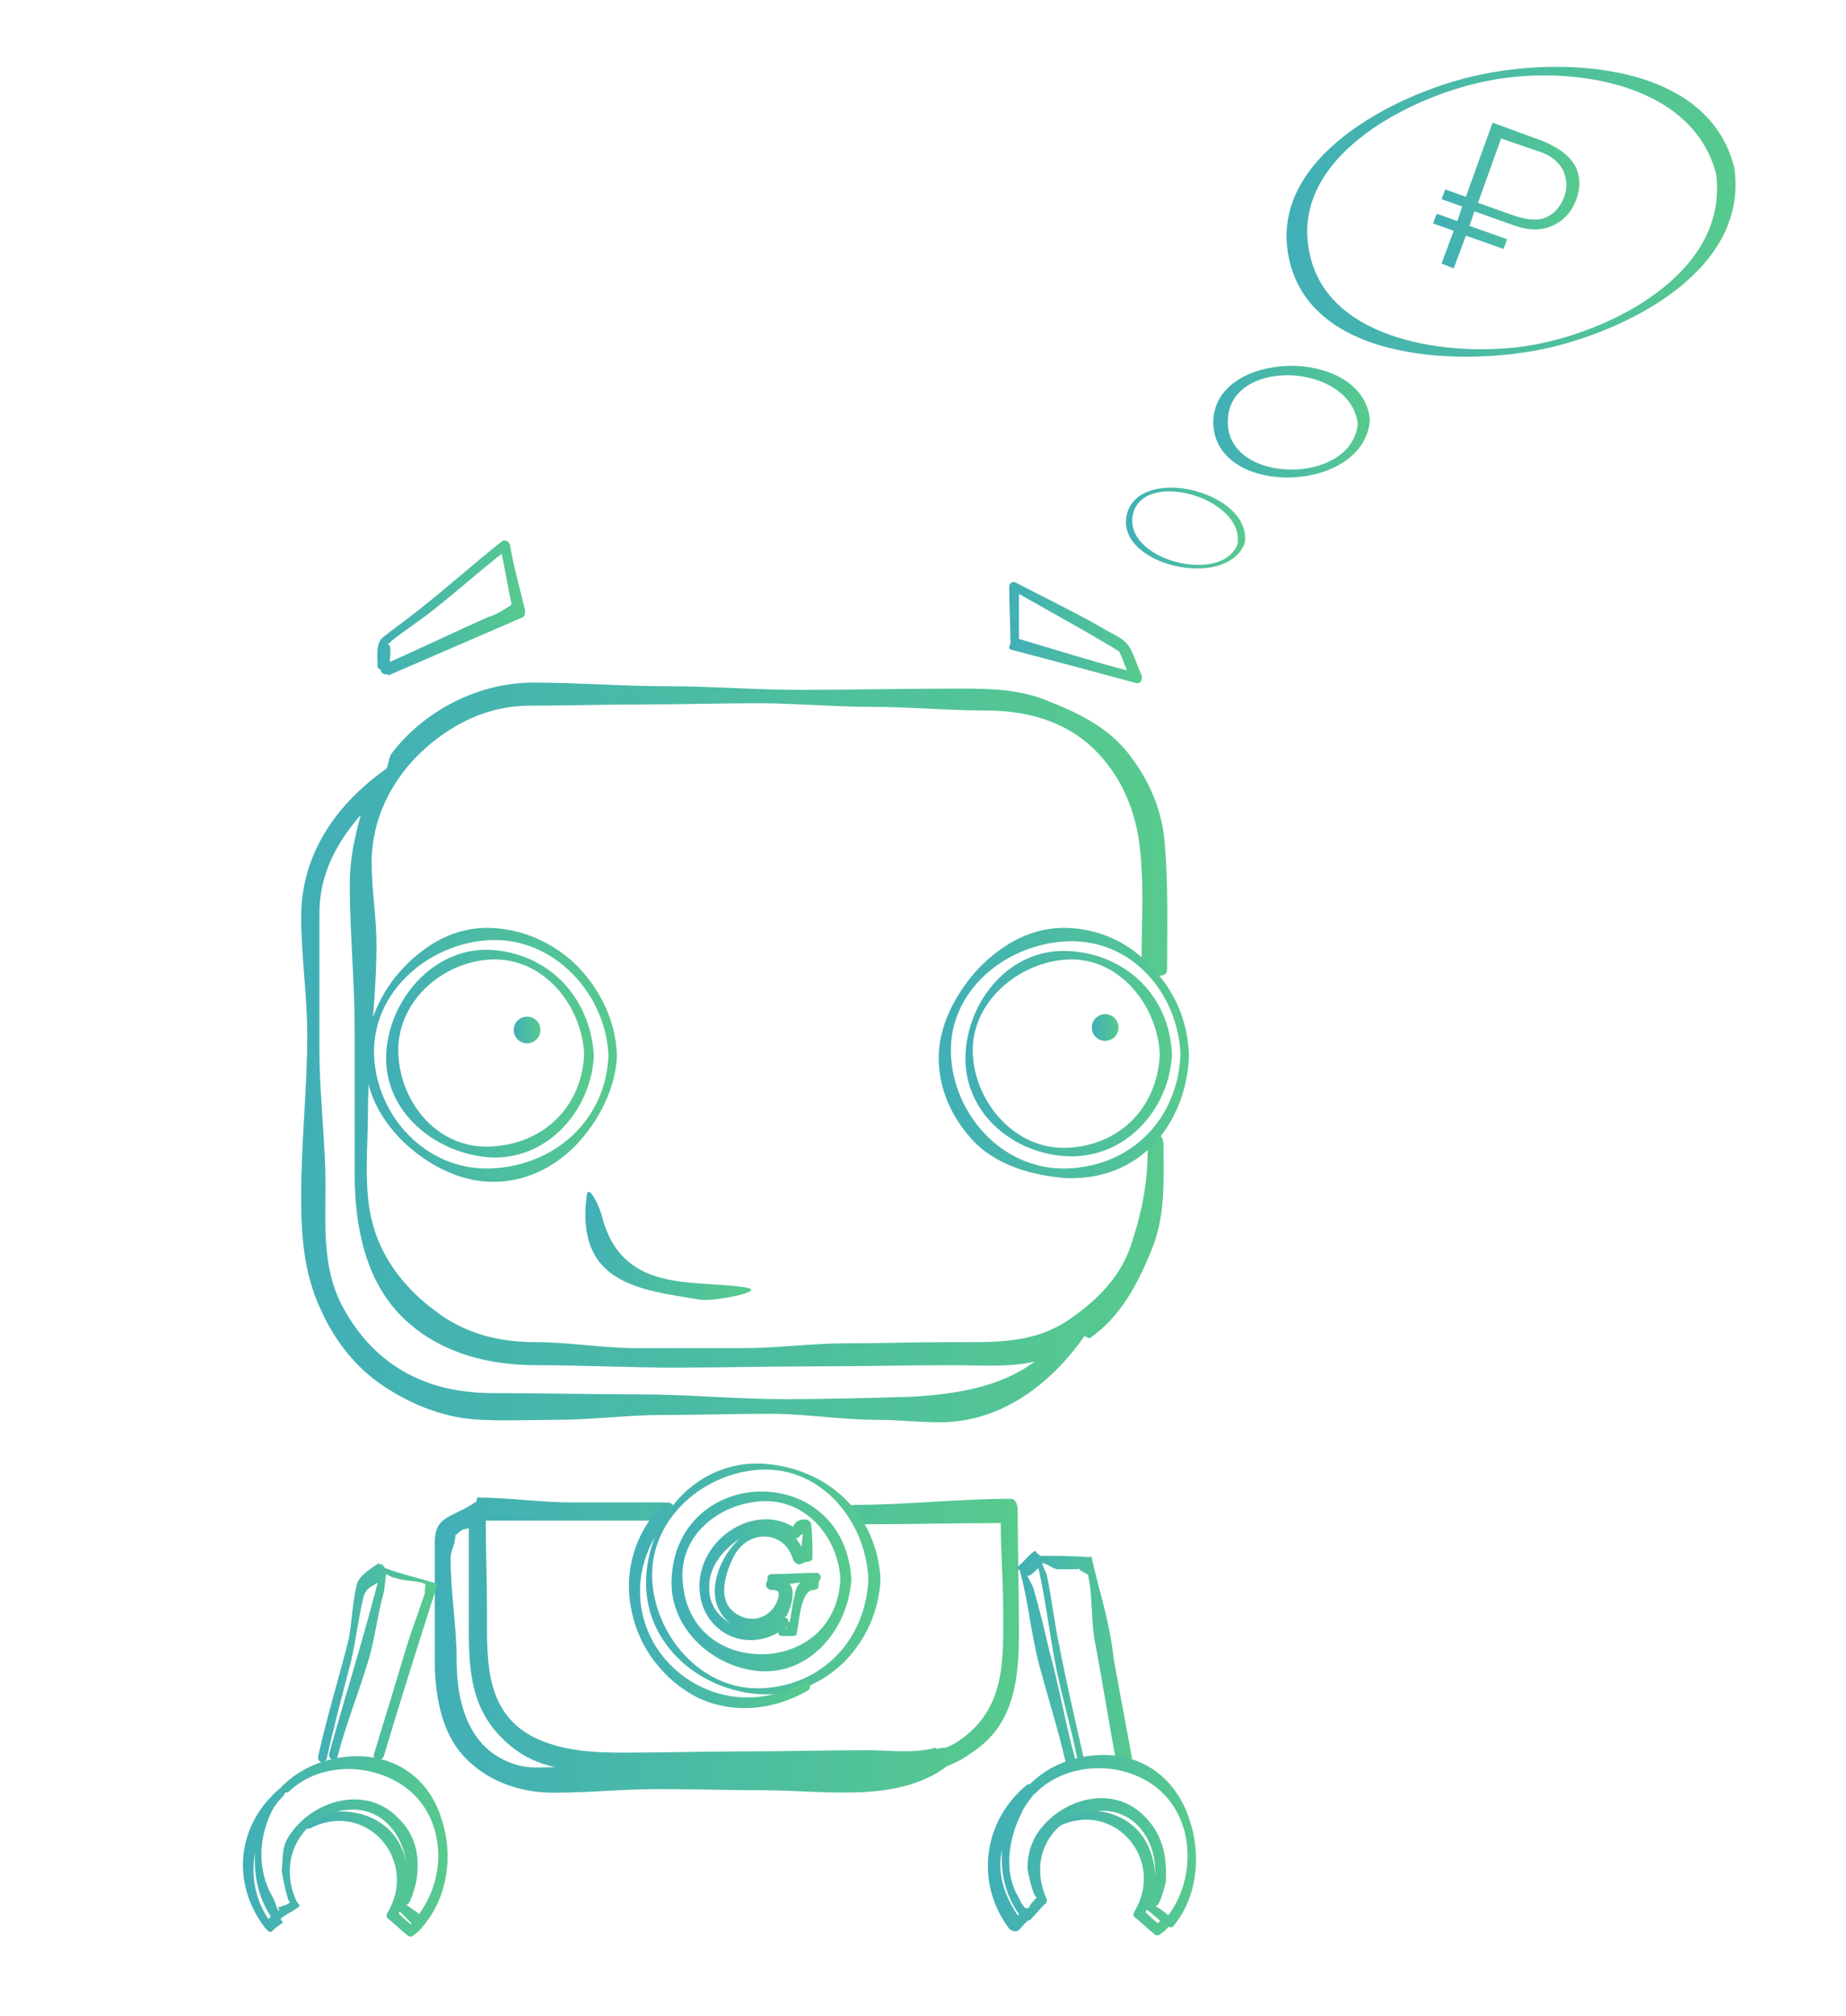 <?xml version="1.0" encoding="utf-8"?>
<!-- Generator: Adobe Illustrator 21.0.2, SVG Export Plug-In . SVG Version: 6.00 Build 0)  -->
<svg version="1.1" id="Слой_1" xmlns="http://www.w3.org/2000/svg" xmlns:xlink="http://www.w3.org/1999/xlink" x="0px" y="0px"
	 viewBox="0 0 152 166" style="enable-background:new 0 0 152 166;" xml:space="preserve">
<style type="text/css">
	.st0{fill:url(#SVGID_1_);}
	.st1{fill:url(#SVGID_2_);}
	.st2{fill:url(#SVGID_3_);}
	.st3{fill:url(#SVGID_4_);}
	.st4{fill:url(#SVGID_5_);}
	.st5{fill:url(#SVGID_6_);}
	.st6{fill:url(#SVGID_7_);}
	.st7{fill:url(#SVGID_8_);}
	.st8{fill:url(#SVGID_9_);}
	.st9{fill:url(#SVGID_10_);}
	.st10{fill:url(#SVGID_11_);}
	.st11{fill:url(#SVGID_12_);}
	.st12{fill:url(#SVGID_13_);}
	.st13{fill:url(#SVGID_14_);}
	.st14{fill:url(#SVGID_15_);}
	.st15{fill:url(#SVGID_16_);}
	.st16{fill:url(#SVGID_17_);}
	.st17{fill:url(#SVGID_18_);}
	.st18{fill:url(#SVGID_19_);}
	.st19{fill:url(#SVGID_20_);}
	.st20{fill:url(#SVGID_21_);}
	.st21{fill:url(#SVGID_22_);}
	.st22{fill:url(#SVGID_23_);}
	.st23{fill:url(#SVGID_24_);}
	.st24{fill:url(#SVGID_25_);}
</style>
<g>
	<g>
		<linearGradient id="SVGID_1_" gradientUnits="userSpaceOnUse" x1="24.582" y1="86.522" x2="96.149" y2="86.522">
			<stop  offset="0" style="stop-color:#41AFB7"/>
			<stop  offset="1" style="stop-color:#57CA8D"/>
		</linearGradient>
		<path class="st0" d="M94.5,94.7c0,3-0.6,5.5-1.4,7.9c-0.8,2.3-2.4,4.2-5,6c-3,2.1-6.4,1.9-9.8,1.9c-2.9,0-5.7,0.1-8.6,0.1
			S64,111,61.1,111s-5.7,0-8.6,0c-2.8,0-5.7-0.5-8.5-0.5c-3.1,0-5.9-0.8-8.2-2.6c-2.3-1.7-4.3-4.1-5.1-7.1c-0.8-2.8-0.4-6.4-0.4-9.3
			c0-4.6,0.7-9.2,0.7-13.7c0-2.3-0.4-4.5-0.4-6.8c0-3.5,1.6-6.7,4-9c2.4-2.3,5.5-3.9,9-3.9c3.1,0,6.3-0.1,9.4-0.1s6.3-0.1,9.4-0.1
			c3.1,0,6.3,0.3,9.4,0.3c3.1,0,6.3,0.3,9.4,0.3c3.4,0,6.5,0.9,8.8,3.1c2.3,2.2,3.6,5.2,3.9,8.6c0.3,3.1,0.1,5.6,0.1,8.8
			c0,1.1,2.1,1.9,2.1,0.8c0-3.4,0.1-6.9-0.2-10.4c-0.2-2.8-1.4-5.4-3.1-7.5c-1.7-2.1-4.2-3.3-6.8-4.3c-2.6-1-5.3-0.9-8.1-0.9
			c-4,0-8,0.1-12,0.1c-3.7,0-7.3-0.3-11-0.3s-7.3-0.3-11-0.3c-4.5,0-9,2.3-11.7,5.9c-0.2,0.3-0.2,0.9-0.4,1.2c-4.1,2.9-7,7-7,12.2
			c0,3.2,0.5,6.5,0.5,9.7c0,4.4-0.5,8.8-0.5,13.3c0,3.2,0.2,6.3,1.6,9.3c1.2,2.7,3,4.9,5.3,6.4c2.3,1.5,5,2.6,8,2.7
			c2,0.1,4.1,0,6.1,0c2.9,0,5.8-0.4,8.8-0.4s5.8-0.1,8.8-0.1s5.8,0.5,8.8,0.5c1.7,0,3.5,0.2,5.2,0.2c5,0,9.1-3.1,11.9-7.1
			c0,0,0.4,0.2,0.4,0.2c2.6-1.8,4-4.5,5.2-7.5c1.1-2.8,0.9-5.7,0.9-8.6C95.6,92.8,94.5,93.6,94.5,94.7z M64.6,115.2
			c-4,0-8-0.4-12-0.4s-8-0.1-12-0.1c-5.2,0-9.4-2-12.1-6.6c-2-3.3-1.7-6.9-1.7-10.5c0-3.7-0.5-7.4-0.5-11.2s0-7.4,0-11.2
			c0-3.2,1.4-5.8,3.4-8.1c-0.5,1.9-0.9,3.6-0.9,5.7c0,4,0.4,7.9,0.4,11.9s0,7.9,0,11.9c0,4.4,0.9,8.6,3.6,11.5
			c2.7,2.9,6.7,4.3,11.3,4.3c3.8,0,7.6,0.2,11.4,0.2s7.6-0.1,11.4-0.1c3.9,0,7.7-0.1,11.6-0.1c2.2,0,4.6,0.2,6.7-0.3
			c-2.8,2.1-6.5,2.7-10.2,2.9C71.6,115.1,67.9,115.2,64.6,115.2z"/>
	</g>
</g>
<g>
	<g>
		<linearGradient id="SVGID_2_" gradientUnits="userSpaceOnUse" x1="30.119" y1="86.869" x2="50.891" y2="86.869">
			<stop  offset="0" style="stop-color:#41AFB7"/>
			<stop  offset="1" style="stop-color:#57CA8D"/>
		</linearGradient>
		<path class="st1" d="M40.4,76.4c-2.9-0.1-5.3,1.3-7.2,3.3c-1.8,1.9-3,4.5-3.1,7.2c-0.1,2.9,1.2,5.2,3.1,7.1
			c1.9,1.8,4.4,3.2,7.1,3.3c2.9,0.1,5.4-1.2,7.2-3.1c1.8-1.9,3.2-4.6,3.3-7.3c-0.1-2.9-1.4-5.4-3.2-7.3
			C45.8,77.8,43.3,76.5,40.4,76.4z M40.4,96.2c-5.3,0.2-9.4-4.3-9.6-9.3c-0.2-5.3,4.6-9.3,9.6-9.5c5.3-0.2,9.5,4.5,9.7,9.5
			C49.9,92.2,45.7,96,40.4,96.2z"/>
	</g>
</g>
<g>
	<g>
		<linearGradient id="SVGID_3_" gradientUnits="userSpaceOnUse" x1="31.791" y1="86.793" x2="48.873" y2="86.793">
			<stop  offset="0" style="stop-color:#41AFB7"/>
			<stop  offset="1" style="stop-color:#57CA8D"/>
		</linearGradient>
		<path class="st2" d="M40.4,78.2c-4.8-0.2-8.4,4.2-8.6,8.6c-0.2,4.8,4.1,8.2,8.6,8.5c4.8,0.2,8.3-4,8.5-8.4
			C48.6,82.1,45.2,78.5,40.4,78.2z M40.4,94.4c-4.3,0.2-7.4-3.5-7.6-7.6c-0.2-4.3,3.6-7.6,7.6-7.8c4.3-0.2,7.5,3.7,7.7,7.8
			C47.9,91.2,44.7,94.2,40.4,94.4z"/>
	</g>
</g>
<g>
	<g>
		<linearGradient id="SVGID_4_" gradientUnits="userSpaceOnUse" x1="77.379" y1="86.684" x2="98.06" y2="86.684">
			<stop  offset="0" style="stop-color:#41AFB7"/>
			<stop  offset="1" style="stop-color:#57CA8D"/>
		</linearGradient>
		<path class="st3" d="M87.9,76.4c-2.9-0.1-5.3,1.3-7.2,3.2c-1.8,1.9-3.3,4.5-3.4,7.2c-0.1,2.9,1.2,5.5,3.1,7.4
			c1.9,1.8,4.7,2.6,7.4,2.8c2.9,0.1,5.4-0.9,7.2-2.8c1.8-1.9,2.8-4.5,2.9-7.3c-0.1-2.9-1.2-5.3-3-7.2C93.2,77.8,90.8,76.5,87.9,76.4
			z M87.9,96.2c-5.3,0.2-9.4-4.4-9.6-9.4c-0.2-5.3,4.6-9.1,9.6-9.3c5.3-0.2,9.1,4.3,9.3,9.3C97,92.1,93.2,96,87.9,96.2z"/>
	</g>
</g>
<g>
	<g>
		<linearGradient id="SVGID_5_" gradientUnits="userSpaceOnUse" x1="79.48" y1="86.76" x2="96.481" y2="86.76">
			<stop  offset="0" style="stop-color:#41AFB7"/>
			<stop  offset="1" style="stop-color:#57CA8D"/>
		</linearGradient>
		<path class="st4" d="M87.9,78.3c-4.8-0.2-8.2,4.1-8.4,8.5c-0.2,4.8,3.9,8.2,8.4,8.4c4.8,0.2,8.4-3.9,8.6-8.4
			C96.3,82,92.7,78.5,87.9,78.3z M87.9,94.5c-4.3,0.2-7.6-3.7-7.8-7.7c-0.2-4.3,3.8-7.6,7.8-7.8c4.3-0.2,7.4,3.8,7.6,7.8
			C95.3,91.2,92.2,94.3,87.9,94.5z"/>
	</g>
</g>
<g>
	<g>
		<linearGradient id="SVGID_6_" gradientUnits="userSpaceOnUse" x1="31.035" y1="50.106" x2="43.227" y2="50.106">
			<stop  offset="0" style="stop-color:#41AFB7"/>
			<stop  offset="1" style="stop-color:#57CA8D"/>
		</linearGradient>
		<path class="st5" d="M43.2,50.1c-0.4-1.7-0.9-3.4-1.2-5.2c-0.1-0.4-0.5-0.5-0.7-0.3c-2.3,1.8-4.5,3.8-6.8,5.6c-1,0.8-2,1.5-3,2.3
			c-0.6,0.5-0.4,1.8-0.4,2.5c0,0,0.2,0.1,0.2,0.1c0.1,0.3,0.3,0.5,0.6,0.4c0,0,0,0.1,0.1,0.1c3.7-1.6,7.4-3.2,11.1-4.8
			C43.2,50.7,43.3,50.3,43.2,50.1z M40.2,50.8c-2.7,1.2-5.4,2.5-8.1,3.7c0-0.4,0.1-0.9,0-1.3c0-0.1-0.2-0.2-0.2-0.2
			c0,0,0.2,0,0.3-0.2c1.1-0.9,2.4-1.7,3.5-2.6c1.9-1.5,3.7-3.1,5.6-4.6c0.3,1.3,0.5,2.7,0.8,4c0,0.1,0,0.2,0,0.3c0,0,0.1-0.1,0-0.1
			C41.5,50.2,40.9,50.6,40.2,50.8z"/>
	</g>
</g>
<g>
	<g>
		<linearGradient id="SVGID_7_" gradientUnits="userSpaceOnUse" x1="83.069" y1="52.129" x2="94.039" y2="52.129">
			<stop  offset="0" style="stop-color:#41AFB7"/>
			<stop  offset="1" style="stop-color:#57CA8D"/>
		</linearGradient>
		<path class="st6" d="M94,55.6c-0.4-0.8-0.7-2.1-1.3-2.7c-0.5-0.5-1.5-0.9-2.1-1.3c-2.3-1.3-4.6-2.4-6.9-3.6
			c-0.3-0.2-0.6,0-0.6,0.3c0,1.6,0.1,3.1,0.1,4.7c0,0.1-0.1,0.2-0.1,0.2c0,0,0,0,0,0c0,0,0,0.2,0,0.2c0,0,0.1,0.1,0.2,0.1
			c3.4,0.9,6.8,1.8,10.1,2.7C93.9,56.4,94.1,56,94,55.6z M92.1,53.6c0.1,0,0.4,0.9,0.7,1.6c-3-0.8-5.9-1.7-8.9-2.6
			c0-1.2,0-2.5,0-3.7c1.8,1,3.7,2.1,5.5,3.1C90.4,52.6,91.3,53.1,92.1,53.6z"/>
	</g>
</g>
<g>
	<linearGradient id="SVGID_8_" gradientUnits="userSpaceOnUse" x1="42.293" y1="84.834" x2="44.588" y2="84.834">
		<stop  offset="0" style="stop-color:#41AFB7"/>
		<stop  offset="1" style="stop-color:#57CA8D"/>
	</linearGradient>
	<circle class="st7" cx="43.4" cy="84.8" r="1.1"/>
</g>
<g>
	<linearGradient id="SVGID_9_" gradientUnits="userSpaceOnUse" x1="89.87" y1="84.593" x2="92.164" y2="84.593">
		<stop  offset="0" style="stop-color:#41AFB7"/>
		<stop  offset="1" style="stop-color:#57CA8D"/>
	</linearGradient>
	<circle class="st8" cx="91" cy="84.6" r="1.1"/>
</g>
<g>
	<g>
		<linearGradient id="SVGID_10_" gradientUnits="userSpaceOnUse" x1="35.757" y1="135.508" x2="83.992" y2="135.508">
			<stop  offset="0" style="stop-color:#41AFB7"/>
			<stop  offset="1" style="stop-color:#57CA8D"/>
		</linearGradient>
		<path class="st9" d="M83.2,123.4c-4.3,0-8.5,0.5-12.8,0.5c-1.1,0-0.4,1.6,0.7,1.6c4,0,7.3-0.1,11.3-0.1c0,2.3,0.2,4.7,0.2,7
			c0,4.1,0.3,8.2-3.6,10.9c-0.3,0.2-0.8,0.5-1.2,0.6c-0.2,0-0.4,0-0.6,0.1c0,0-0.2-0.1-0.2-0.1c-1.8,0.5-3.8,0.2-5.6,0.2
			c-3.4,0-6.8,0.1-10.2,0.1c-3.3,0-6.6,0.1-9.8,0.1c-2.4,0-4.8-0.1-7.1-1.1c-4.4-2-4.2-6.4-4.2-10.4c0-2.5-0.1-5.1-0.1-7.6
			c4.9,0,9.2,0,14.2,0c1.1,0,1.8-1.5,0.7-1.5c-2.6,0-5.2,0-7.8,0c-2.6,0-5.2-0.4-7.8-0.4c0,0-0.1,0.4-0.1,0.4
			c-0.2,0-0.2,0.1-0.4,0.2c-1.8,1.1-3,1-3,3.1c0,3.2,0,6.4,0,9.7c0,3,0.6,5.9,2.3,7.8c1.7,1.9,4.3,3.1,7.5,3.1
			c2.9,0,5.8-0.3,8.7-0.3s5.8,0.1,8.7,0.1c4.9,0,10.9,1.1,15-2c0.8-0.3,1.5-0.7,2.3-1.3c3.3-2.3,3.6-6.1,3.6-9.8
			c0-3.3-0.1-6.6-0.1-9.9C83.8,124,83.7,123.4,83.2,123.4z M37.6,136.7c0-2.8-0.5-5.6-0.5-8.4c0-0.6,0.4-1.2,0.4-1.9
			c0.3-0.2,0.4-0.4,0.7-0.5c0,0,0.3,0,0.4-0.1c0,2.7,0,5.4,0,8.1c0,3.9,0.2,7.2,3.5,9.9c1.1,0.9,2.3,1.4,3.6,1.7
			c-0.9,0-1.9,0.1-2.8-0.1C38.7,144.4,37.6,140.4,37.6,136.7z"/>
	</g>
</g>
<g>
	<linearGradient id="SVGID_11_" gradientUnits="userSpaceOnUse" x1="83.811" y1="136.302" x2="93.417" y2="136.302">
		<stop  offset="0" style="stop-color:#41AFB7"/>
		<stop  offset="1" style="stop-color:#57CA8D"/>
	</linearGradient>
	<path class="st10" d="M89.9,128.3c0-0.2-0.1-0.1-0.3-0.1c-1.3-0.1-2.6-0.1-3.9-0.1c-0.1,0-0.2-0.2-0.3-0.2c0,0-0.2-0.3-0.2-0.2
		c0,0,0,0,0,0c-0.5,0.3-0.9,0.9-1.4,1.3c-0.2,0.1,0.2,0.2,0.2,0.4c0.7,2.6,0.9,5.2,1.6,7.8c0.7,2.6,1.5,5.1,2.1,7.7
		c0.1,0.5,1,0.3,0.8-0.2c-0.8-2.9-1.3-5.9-2.1-8.8c-0.4-1.7-0.8-3.4-1.3-5.1c-0.1-0.4-0.4-0.7-0.5-1.1c0.1,0,0.1,0.1,0.2,0
		c0.2-0.1,0.5-0.4,0.7-0.6c0.6,2.6,0.9,5.3,1.4,7.9s1.3,5.2,1.8,7.8c0.1,0.5,0.7,0.4,0.5-0.2c-0.7-3.1-1.4-6.1-2-9.2
		c-0.4-1.9-0.6-3.8-1-5.7c-0.1-0.3-0.3-0.7-0.4-1c0.4,0,0.9,0.5,1.3,0.5c0.5,0,1,0,1.6,0c0.2,0,0-0.1,0.1-0.1
		c0.1,0.3,0.7,0.4,0.8,0.6c0.4,1.9,0.2,3.8,0.6,5.7c0.6,3.2,1.1,6.4,1.7,9.6c0.1,0.5,1.4,0.2,1.3-0.3c-0.5-2.7-1-5.4-1.5-8.1
		C91.4,133.6,90.5,131,89.9,128.3z"/>
</g>
<g>
	<g>
		<linearGradient id="SVGID_12_" gradientUnits="userSpaceOnUse" x1="86.461" y1="154.113" x2="96.511" y2="154.113">
			<stop  offset="0" style="stop-color:#41AFB7"/>
			<stop  offset="1" style="stop-color:#57CA8D"/>
		</linearGradient>
		<path class="st11" d="M87.1,150.4c4.6-2.3,8.9,2.7,6.3,7c-0.1,0.2-0.1,0.4,0.1,0.5c0.5,0.4,1,0.9,1.5,1.3c0.2,0.2,0.4,0.2,0.6,0
			c0.3-0.2,0.6-0.5,0.8-0.8c0.4-0.4-0.2-1-0.6-0.6c-0.2,0.3-0.5,0.6-0.8,0.8c0.2,0,0.4,0,0.6,0c-0.3-0.3-0.7-0.6-1-0.9
			c-0.6-0.5,0-0.2,0.2-1.1c0.5-1.7,0.4-3.2-0.3-4.7c-1.4-2.9-5.1-3.5-7.8-2.2C86.2,149.9,86.6,150.6,87.1,150.4L87.1,150.4z"/>
		<g>
			<linearGradient id="SVGID_13_" gradientUnits="userSpaceOnUse" x1="81.364" y1="151.696" x2="98.486" y2="151.696">
				<stop  offset="0" style="stop-color:#41AFB7"/>
				<stop  offset="1" style="stop-color:#57CA8D"/>
			</linearGradient>
			<path class="st12" d="M91.3,144.5c-2.6-0.1-4.9,0.8-6.5,2.4c-0.1,0-0.2,0-0.3,0.1c-3.6,3-4.2,8.1-1.4,11.8
				c0.2,0.2,0.6,0.3,0.8,0.1c0.3-0.3,0.5-0.6,0.8-0.8c0,0,0.1,0,0.1,0c0.4-0.4,0.8-0.9,1.2-1.3c0.2-0.1,0.2-0.2,0.2-0.4
				c-1.6-3.5,0.4-7,4.2-7.3c4.1-0.3,5.8,4.6,4,7.6c-0.1,0.2-0.1,0.4,0,0.5c0.5,0.4,1,0.8,1.5,1.3c0,0,0.1,0,0.1,0
				c0.2,0.1,0.4,0.3,0.6,0.1c2-2.4,2.3-5.8,1.4-8.6C97.1,147,94.8,144.7,91.3,144.5z M82.5,152.3c-0.1,1.8,0.2,3.6,1.4,5.3
				c-0.1,0.1,0,0-0.1,0.1C82.6,155.9,82.1,154.1,82.5,152.3z M94.2,149.5c-2.8-2.8-7.3-1.2-9,1.8c-0.4,0.8-0.6,1.6-0.6,2.5
				c0,0.2,0.5,2.6,0.8,2.4c-0.3,0.3-0.5,0.5-0.6,0.7c0,0,0,0.1-0.1,0.2c0,0-0.1,0-0.1,0c-0.2,0.1-0.4-0.2-0.8-1
				c-1.2-2.1-0.7-4.8,0.3-6.8c0.2-0.5,0.6-1,0.9-1.4c0.1-0.1,0.1-0.2,0.2-0.2c0.1-0.1,0.1-0.1,0.1-0.1c2.2-2.2,5.9-2.6,8.7-1.2
				c4.3,2.1,4.8,7.8,2.2,11.3c-0.3-0.3-0.8-0.6-1.1-0.8c0.4,0.3,0.9-2,0.9-2C96.1,152.5,95.6,150.9,94.2,149.5z"/>
		</g>
	</g>
</g>
<g>
	<linearGradient id="SVGID_14_" gradientUnits="userSpaceOnUse" x1="26.219" y1="136.956" x2="35.947" y2="136.956">
		<stop  offset="0" style="stop-color:#41AFB7"/>
		<stop  offset="1" style="stop-color:#57CA8D"/>
	</linearGradient>
	<path class="st13" d="M35.7,130.3c-1.3-0.4-2.7-0.7-4-1.2c-0.1-0.1-0.2-0.4-0.4-0.3c0,0,0.2,0.3,0.2,0.3c0,0-0.3-0.4-0.3-0.4
		c-0.6,0.4-1.6,1-1.8,1.7c-0.4,1.5-0.4,3.1-0.7,4.6c-0.8,3.2-1.8,6.4-2.5,9.6c-0.1,0.5,0.5,0.7,0.7,0.2c0.6-2.7,1.3-5.3,2-8
		c0.4-1.7,0.6-3.5,1-5.2c0.2-0.9,0.8-1,1.2-1.3c-1.2,4.7-2.7,9.4-4,14.1c-0.1,0.5,0.6,0.7,0.7,0.2c0.7-2.7,1.8-5.4,2.6-8.1
		c0.5-1.8,0.7-3.6,1.2-5.4c0.1-0.5,0.1-1,0.2-1.5c0.2,0.1,0.5,0.3,0.7,0.3c0.8,0.3,1.7,0.2,2.5,0.5c0.1,0-0.1,0.7,0,0.7
		c0,0,0.1-0.3,0.1-0.3c-0.5,1.6-1.1,3.1-1.6,4.7c-0.9,3-1.8,6-2.7,8.9c-0.2,0.5,0.6,0.7,0.8,0.2c1.4-4.7,2.9-9.4,4.4-14.1
		C36,130.5,36,130.4,35.7,130.3z"/>
</g>
<g>
	<g>
		<linearGradient id="SVGID_15_" gradientUnits="userSpaceOnUse" x1="24.958" y1="154.274" x2="35.008" y2="154.274">
			<stop  offset="0" style="stop-color:#41AFB7"/>
			<stop  offset="1" style="stop-color:#57CA8D"/>
		</linearGradient>
		<path class="st14" d="M25.6,150.5c4.6-2.3,8.9,2.7,6.3,7c-0.1,0.2-0.1,0.4,0.1,0.5c0.5,0.4,1,0.9,1.5,1.3c0.2,0.2,0.4,0.2,0.6,0
			c0.3-0.2,0.6-0.5,0.8-0.8c0.4-0.4-0.2-1-0.6-0.6c-0.2,0.3-0.5,0.6-0.8,0.8c0.2,0,0.4,0,0.6,0c-0.3-0.3-0.7-0.6-1-0.9
			c-0.6-0.5,0-0.2,0.2-1.1c0.5-1.7,0.4-3.2-0.3-4.7c-1.4-2.9-5.1-3.5-7.8-2.2C24.7,150,25.1,150.8,25.6,150.5L25.6,150.5z"/>
		<g>
			<linearGradient id="SVGID_16_" gradientUnits="userSpaceOnUse" x1="20.054" y1="151.811" x2="37.005" y2="151.811">
				<stop  offset="0" style="stop-color:#41AFB7"/>
				<stop  offset="1" style="stop-color:#57CA8D"/>
			</linearGradient>
			<path class="st15" d="M29.8,144.6c-2.6-0.1-5,0.9-6.5,2.4c-0.1,0-0.1,0.2-0.2,0.2c-3.6,3-4.1,7.8-1.3,11.5
				c0.2,0.2,0.4,0.5,0.6,0.3c0.3-0.3,0.6-0.5,0.9-0.7c0,0-0.2-0.3-0.2-0.3c0.4-0.4,1-0.6,1.5-1c0.2-0.1-0.1-0.3-0.2-0.5
				c-1.6-3.5,0.5-7.2,4.3-7.5c4.1-0.3,5.9,4.8,4.1,7.8c-0.1,0.2-0.2,0.3-0.1,0.4c0.5,0.4,0.9,0.9,1.4,1.4c0,0,0.2-0.1,0.2-0.1
				c0.2,0.1,0.4,0.2,0.6,0c2-2.4,2.4-5.8,1.5-8.6C35.6,147.1,33.4,144.8,29.8,144.6z M21,152.5c-0.1,1.8,0.2,3.6,1.3,5.3
				c-0.1,0.1-0.1,0.1-0.2,0.2C20.9,156.2,20.7,154.3,21,152.5z M32.7,149.6c-2.8-2.8-7.4-1.2-9.1,1.9c-0.4,0.8-0.3,1.7-0.4,2.5
				c0,0.2,0.5,2.8,0.7,2.6c-0.3,0.3-0.7,0.3-0.8,0.4c0,0-0.1,0-0.2,0c0,0,0.1,0.3,0.1,0.3c-0.2,0.1-0.2-0.5-0.6-1.2
				c-1.2-2.1-1.1-4.7-0.1-6.8c0.2-0.5,0.6-1,1-1.4c0.1-0.1,0.1-0.2,0.2-0.3c0.1-0.1,0.2,0,0.2,0c2.2-2.2,5.8-2.5,8.6-1.1
				c4.3,2.1,4.8,7.6,2.2,11.1c-0.3-0.3-0.7-0.5-1.1-0.8c0.4,0.3,0.9-2,0.9-2C34.6,152.7,34.2,151,32.7,149.6z"/>
		</g>
	</g>
</g>
<g>
	<g>
		<linearGradient id="SVGID_17_" gradientUnits="userSpaceOnUse" x1="53.138" y1="130.034" x2="72.389" y2="130.034">
			<stop  offset="0" style="stop-color:#41AFB7"/>
			<stop  offset="1" style="stop-color:#57CA8D"/>
		</linearGradient>
		<path class="st16" d="M62.7,120.5c-5.4-0.2-9.3,4.4-9.5,9.5c-0.2,5.4,4.5,9.3,9.6,9.5c5.4,0.2,9.5-4.4,9.7-9.5
			C72.2,124.6,68.1,120.8,62.7,120.5z M62.7,139c-5,0.2-8.8-4.4-9-9c-0.2-5,4.3-8.8,9-9c5-0.2,8.6,4.3,8.8,9
			C71.3,135,67.7,138.8,62.7,139z"/>
	</g>
</g>
<g>
	<g>
		<linearGradient id="SVGID_18_" gradientUnits="userSpaceOnUse" x1="55.264" y1="130.19" x2="70.093" y2="130.19">
			<stop  offset="0" style="stop-color:#41AFB7"/>
			<stop  offset="1" style="stop-color:#57CA8D"/>
		</linearGradient>
		<path class="st17" d="M55.3,130c-0.2,4.2,3.6,7.4,7.4,7.6c4.2,0.2,7.2-3.7,7.4-7.6c-0.3-4.8-3.8-7.2-7.4-7.2
			C59.1,122.8,55.5,125.3,55.3,130z M56.2,130c-0.2-3.7,3.1-6.2,6.5-6.4c3.7-0.2,6.3,3,6.5,6.4c-0.2,4.2-3.4,6.2-6.5,6.2
			C59.5,136.2,56.4,134.2,56.2,130z"/>
	</g>
</g>
<g>
	<linearGradient id="SVGID_19_" gradientUnits="userSpaceOnUse" x1="51.906" y1="132.228" x2="66.825" y2="132.228">
		<stop  offset="0" style="stop-color:#41AFB7"/>
		<stop  offset="1" style="stop-color:#57CA8D"/>
	</linearGradient>
	<path class="st18" d="M66.2,138.5c-4.5,2.5-9.1,1-11.6-2.1c-2.5-3.1-2.8-7.9,0.7-11.7c0.4-0.4-0.4-1.2-0.8-0.8
		c-2.5,2.7-3.1,5.9-2.5,8.7c0.6,3.1,2.7,5.8,5.5,7.2c2.6,1.2,5.8,1.2,9-0.6c0.5-0.3,0-1.1-0.5-0.9C66.1,138.4,66.2,138.5,66.2,138.5
		z"/>
</g>
<g>
	<g>
		<linearGradient id="SVGID_20_" gradientUnits="userSpaceOnUse" x1="57.617" y1="130.029" x2="67.626" y2="130.029">
			<stop  offset="0" style="stop-color:#41AFB7"/>
			<stop  offset="1" style="stop-color:#57CA8D"/>
		</linearGradient>
		<path class="st19" d="M67.2,129.5c-1.2,0-2.3,0.1-3.5,0.1c-0.2,0-0.4,0-0.5,0.2c0,0.2,0,0.4-0.1,0.5c-0.1,0.3,0.1,0.6,0.4,0.6
			c0.5,0,0.7,0.1,0.6,0.6c-0.4,1.6-2.2,2.4-3.7,1.2c-1.4-1.1-0.6-3.4,0.1-4.7c1.2-2.1,4.1-2,4.8,0.4c0.1,0.2,0.3,0.4,0.5,0.4
			c0.2,0,0.4-0.2,0.6-0.2c0.2,0,0.5-0.1,0.5-0.3c0-0.9,0-1.8-0.1-2.7c0-0.1,0-0.2-0.1-0.3c-0.1-0.1-0.2-0.2-0.4-0.2
			c-0.6,0-0.8,0.2-1,0.6c-3.2-1.9-7.5,0.9-7.7,4.6c-0.2,3.7,3.4,5.9,6.5,4.1c0,0.1,0,0.1,0,0.1c0,0.2,0.3,0.2,0.4,0.2
			c0.2,0,0.4,0,0.6,0c0.2,0,0.5,0,0.5-0.2c0.2-0.8,0.3-3.6,1.4-3.6c0.2,0,0.4-0.1,0.4-0.3c0-0.2,0-0.4,0.1-0.5
			C67.7,129.8,67.5,129.5,67.2,129.5z M65.9,126.4c0,0,0.2-0.1,0.2-0.1c0,0.4-0.1,0.7-0.1,1.1c-0.1-0.3-0.3-0.5-0.5-0.8
			C65.6,126.7,65.8,126.6,65.9,126.4z M58.4,130.8c-0.1-1.7,1.1-3.2,2.5-4.1c-1.6,1.4-2.7,4.2-1.6,6c0.2,0.4,0.5,0.7,0.9,1
			C59.2,133.1,58.4,132.2,58.4,130.8z M64.8,134c0,0-0.1,0.1-0.1,0.1C64.7,134,64.8,133.9,64.8,134C64.8,134,64.8,133.9,64.8,134z
			 M65.4,131.5c-0.2,0.7-0.2,1.4-0.4,2.1c0,0-0.1-0.1-0.1-0.2c0-0.1-0.2-0.2-0.3-0.3c0,0,0.2,0,0.2-0.1c0.5-1.1,0.7-2.2,0.1-2.7
			c0,0,0.1,0.1,0.1,0.1c0.3,0,0.6-0.1,0.9-0.1C65.5,130.7,65.5,131.1,65.4,131.5z"/>
	</g>
</g>
<linearGradient id="SVGID_21_" gradientUnits="userSpaceOnUse" x1="49.706" y1="208.324" x2="64.568" y2="208.324" gradientTransform="matrix(0.978 0.209 -0.209 0.978 42.627 -112.632)">
	<stop  offset="0" style="stop-color:#41AFB7"/>
	<stop  offset="1" style="stop-color:#57CA8D"/>
</linearGradient>
<path class="st20" d="M48.3,98.5c-0.9,7.2,4.4,7.7,9.3,8.5c1.1,0.2,5.7-0.7,3.8-1c-4.4-0.7-10.3,0.6-11.9-6.1
	C49.2,99,48.4,97.4,48.3,98.5L48.3,98.5z"/>
<g>
	<linearGradient id="SVGID_22_" gradientUnits="userSpaceOnUse" x1="105.962" y1="17.467" x2="142.885" y2="17.467">
		<stop  offset="0" style="stop-color:#41AFB7"/>
		<stop  offset="1" style="stop-color:#57CA8D"/>
	</linearGradient>
	<path class="st21" d="M142.8,13.8c-2.2-8.8-14.5-9.2-21.6-7.5c-6.4,1.5-16.7,6.7-15.1,14.8c1.7,8.9,14.8,9.1,21.6,7.5
		C134.4,27,144,22.1,142.8,13.8z M125.6,28.5c-6,0.9-16.4-0.3-17.8-7.8c-1.6-8,8.8-13,15-14.1c6.4-1.2,16.5,0.1,18.5,7.7
		C142.4,22.6,132.3,27.5,125.6,28.5z"/>
	<linearGradient id="SVGID_23_" gradientUnits="userSpaceOnUse" x1="99.961" y1="34.761" x2="112.826" y2="34.761">
		<stop  offset="0" style="stop-color:#41AFB7"/>
		<stop  offset="1" style="stop-color:#57CA8D"/>
	</linearGradient>
	<path class="st22" d="M112.8,34.6c-0.5-6.1-12.9-5.9-12.9,0.2C100,41,112.3,40.7,112.8,34.6C112.8,34.7,112.8,34.7,112.8,34.6
		C112.8,34.6,112.8,34.6,112.8,34.6z M101.1,34.7c0-5.3,10.1-4.9,10.7,0.2C111.3,40,101,39.9,101.1,34.7z"/>
	<linearGradient id="SVGID_24_" gradientUnits="userSpaceOnUse" x1="92.681" y1="43.492" x2="102.482" y2="43.492">
		<stop  offset="0" style="stop-color:#41AFB7"/>
		<stop  offset="1" style="stop-color:#57CA8D"/>
	</linearGradient>
	<path class="st23" d="M92.8,42.3c-1.1,4.2,8.2,6.4,9.7,2.4C103.1,40.5,93.9,38.2,92.8,42.3z M101.9,44.8c-1.3,3.4-9.5,1.3-8.6-2.5
		C94.2,38.6,102.5,41,101.9,44.8z"/>
	<linearGradient id="SVGID_25_" gradientUnits="userSpaceOnUse" x1="117.964" y1="16.21" x2="130.053" y2="16.21">
		<stop  offset="0" style="stop-color:#41AFB7"/>
		<stop  offset="1" style="stop-color:#57CA8D"/>
	</linearGradient>
	<path class="st24" d="M127,11.6l-4.1-1.5l-2.2,6.1l-1.7-0.6l-0.3,0.8l1.7,0.6l-0.4,1.2l-1.7-0.6l-0.3,0.8l1.7,0.6l-1,2.7l1,0.4
		l1-2.7l3.1,1.1l0.3-0.8l-3.1-1.1l0.4-1.2l3.1,1.1c1.3,0.5,2.4,0.5,3.3,0.1c0.9-0.4,1.6-1.1,2-2.2c0.4-1.1,0.3-2.1-0.2-2.9
		C129.1,12.7,128.2,12.1,127,11.6z M128.8,16.2c-0.3,0.8-0.8,1.4-1.5,1.7c-0.7,0.3-1.5,0.2-2.5-0.1l-3.1-1.1l1.9-5.3l3.2,1.1
		c0.9,0.3,1.5,0.8,1.9,1.5C129,14.7,129.1,15.4,128.8,16.2z"/>
</g>
</svg>
